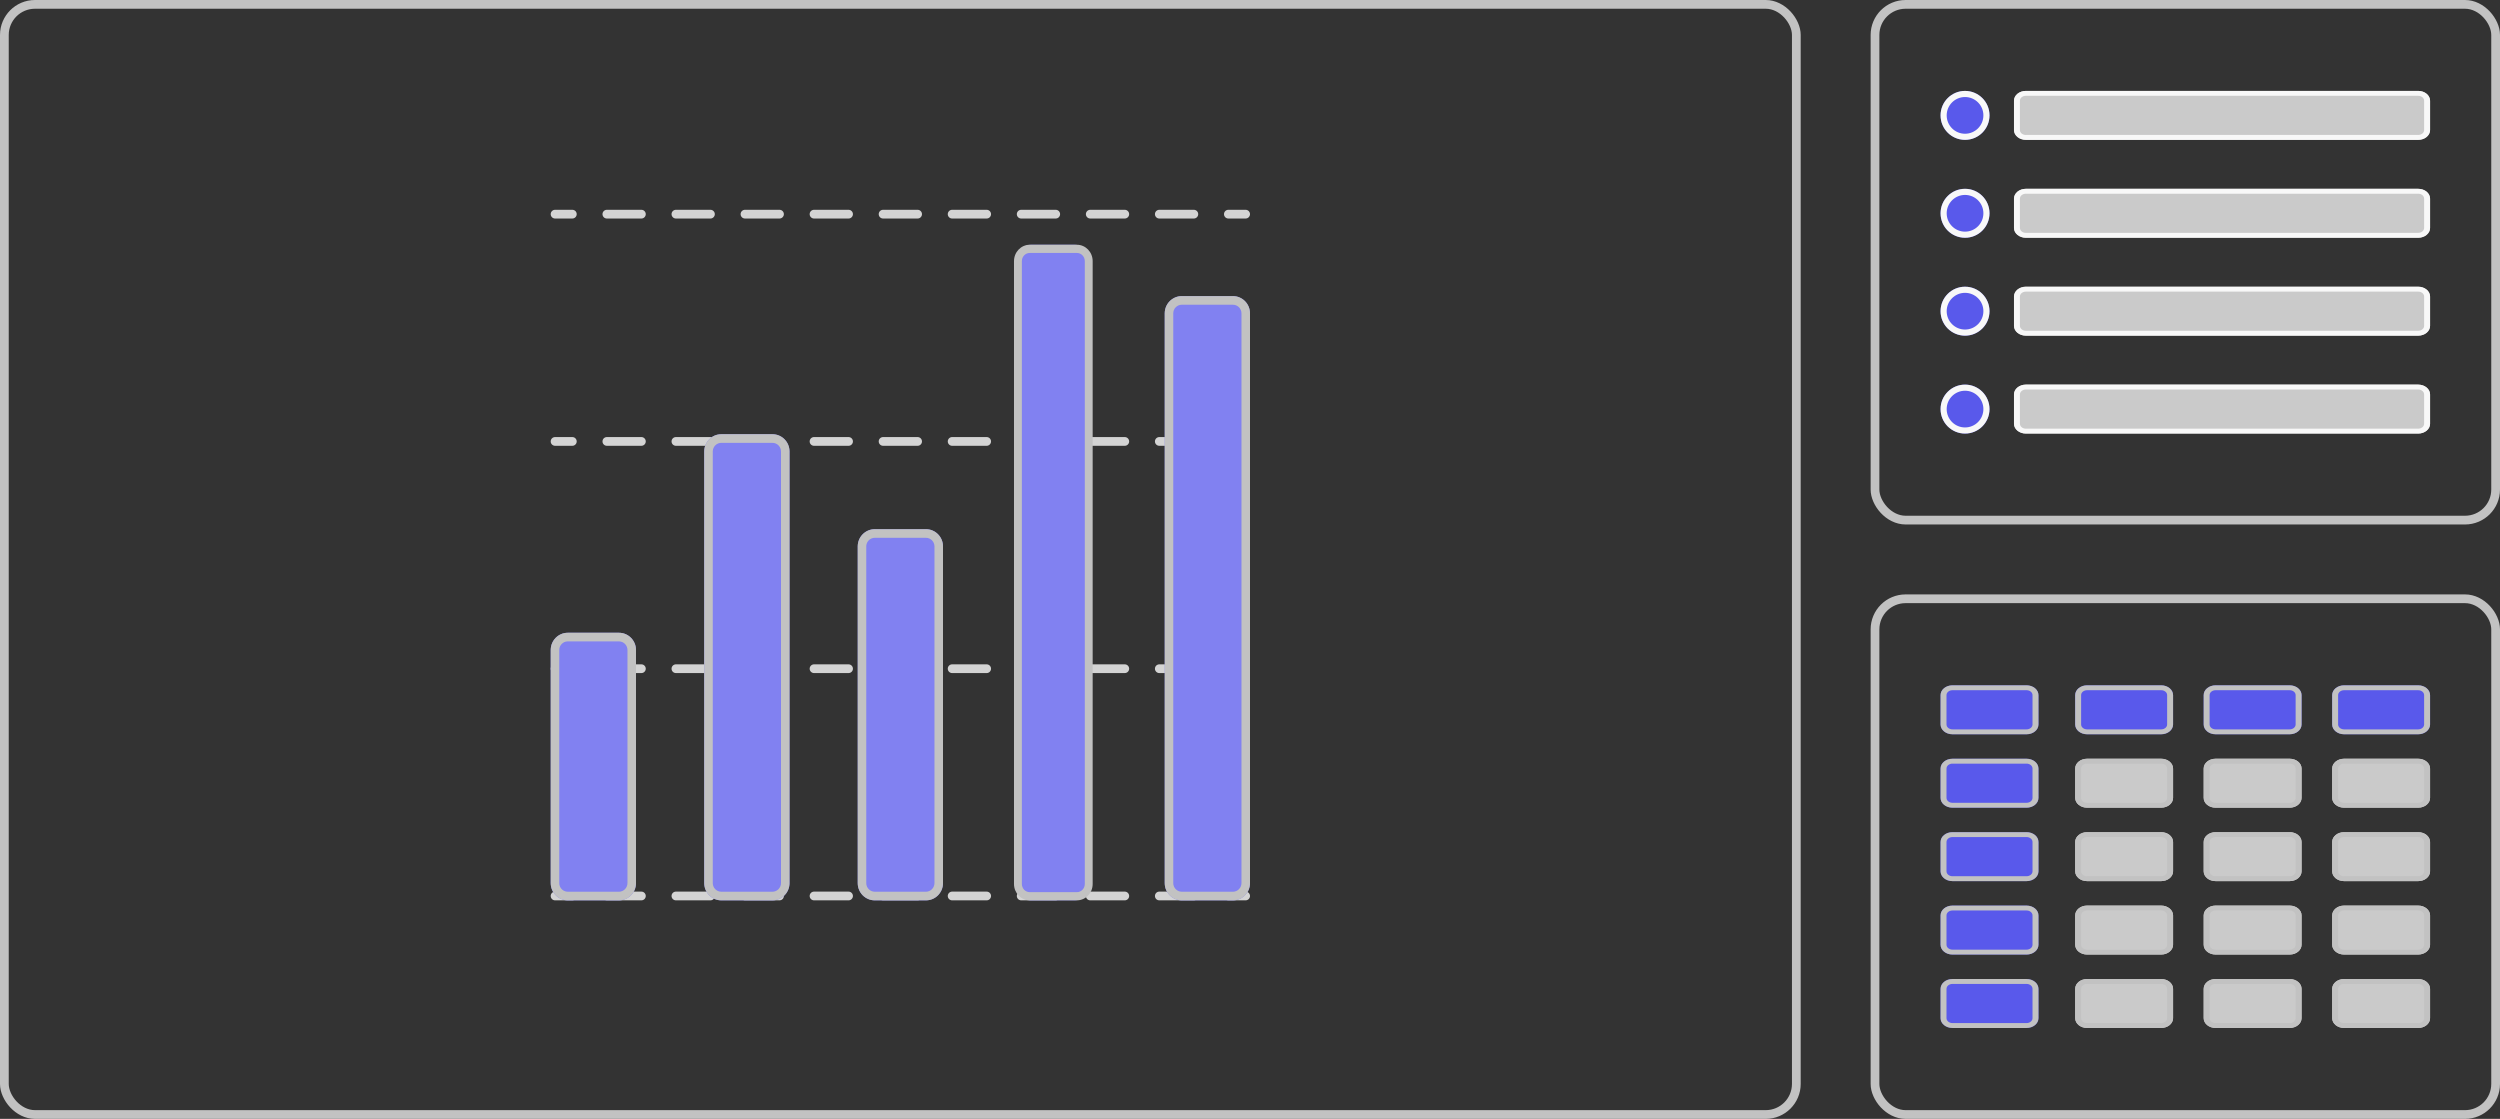 <svg width="286" height="128" viewBox="0 0 286 128" fill="none" xmlns="http://www.w3.org/2000/svg">
<rect x="0" y="0" width="286" height="128" fill="#333333" stroke="none"/>
<g clip-path="url(#clip0_4956_86898)">
<rect x="0.5" y="0.5" width="205" height="127" rx="3.5" stroke="#C2C2C2"/>
<path fill-rule="evenodd" clip-rule="evenodd" d="M63 24.5C63 24.224 63.224 24 63.5 24H65.475C65.751 24 65.975 24.224 65.975 24.5C65.975 24.776 65.751 25 65.475 25H63.5C63.224 25 63 24.776 63 24.5ZM68.925 24.5C68.925 24.224 69.149 24 69.425 24H73.375C73.651 24 73.875 24.224 73.875 24.5C73.875 24.776 73.651 25 73.375 25H69.425C69.149 25 68.925 24.776 68.925 24.5ZM76.825 24.5C76.825 24.224 77.049 24 77.325 24H81.275C81.551 24 81.775 24.224 81.775 24.5C81.775 24.776 81.551 25 81.275 25H77.325C77.049 25 76.825 24.776 76.825 24.5ZM84.725 24.5C84.725 24.224 84.949 24 85.225 24H89.175C89.451 24 89.675 24.224 89.675 24.5C89.675 24.776 89.451 25 89.175 25H85.225C84.949 25 84.725 24.776 84.725 24.5ZM92.625 24.5C92.625 24.224 92.849 24 93.125 24H97.075C97.351 24 97.575 24.224 97.575 24.5C97.575 24.776 97.351 25 97.075 25H93.125C92.849 25 92.625 24.776 92.625 24.5ZM100.525 24.5C100.525 24.224 100.749 24 101.025 24H104.975C105.251 24 105.475 24.224 105.475 24.5C105.475 24.776 105.251 25 104.975 25H101.025C100.749 25 100.525 24.776 100.525 24.5ZM108.425 24.5C108.425 24.224 108.649 24 108.925 24H112.875C113.151 24 113.375 24.224 113.375 24.5C113.375 24.776 113.151 25 112.875 25H108.925C108.649 25 108.425 24.776 108.425 24.5ZM116.325 24.5C116.325 24.224 116.549 24 116.825 24H120.775C121.051 24 121.275 24.224 121.275 24.5C121.275 24.776 121.051 25 120.775 25H116.825C116.549 25 116.325 24.776 116.325 24.5ZM124.225 24.5C124.225 24.224 124.449 24 124.725 24H128.675C128.951 24 129.175 24.224 129.175 24.5C129.175 24.776 128.951 25 128.675 25H124.725C124.449 25 124.225 24.776 124.225 24.5ZM132.125 24.5C132.125 24.224 132.349 24 132.625 24H136.575C136.851 24 137.075 24.224 137.075 24.5C137.075 24.776 136.851 25 136.575 25H132.625C132.349 25 132.125 24.776 132.125 24.5ZM140.025 24.5C140.025 24.224 140.249 24 140.525 24H142.5C142.776 24 143 24.224 143 24.5C143 24.776 142.776 25 142.5 25H140.525C140.249 25 140.025 24.776 140.025 24.5Z" fill="#D4D4D4"/>
<path fill-rule="evenodd" clip-rule="evenodd" d="M63 50.5C63 50.224 63.224 50 63.5 50H65.475C65.751 50 65.975 50.224 65.975 50.5C65.975 50.776 65.751 51 65.475 51H63.5C63.224 51 63 50.776 63 50.5ZM68.925 50.5C68.925 50.224 69.149 50 69.425 50H73.375C73.651 50 73.875 50.224 73.875 50.5C73.875 50.776 73.651 51 73.375 51H69.425C69.149 51 68.925 50.776 68.925 50.5ZM76.825 50.5C76.825 50.224 77.049 50 77.325 50H81.275C81.551 50 81.775 50.224 81.775 50.5C81.775 50.776 81.551 51 81.275 51H77.325C77.049 51 76.825 50.776 76.825 50.5ZM84.725 50.5C84.725 50.224 84.949 50 85.225 50H89.175C89.451 50 89.675 50.224 89.675 50.5C89.675 50.776 89.451 51 89.175 51H85.225C84.949 51 84.725 50.776 84.725 50.5ZM92.625 50.5C92.625 50.224 92.849 50 93.125 50H97.075C97.351 50 97.575 50.224 97.575 50.5C97.575 50.776 97.351 51 97.075 51H93.125C92.849 51 92.625 50.776 92.625 50.5ZM100.525 50.5C100.525 50.224 100.749 50 101.025 50H104.975C105.251 50 105.475 50.224 105.475 50.5C105.475 50.776 105.251 51 104.975 51H101.025C100.749 51 100.525 50.776 100.525 50.5ZM108.425 50.5C108.425 50.224 108.649 50 108.925 50H112.875C113.151 50 113.375 50.224 113.375 50.5C113.375 50.776 113.151 51 112.875 51H108.925C108.649 51 108.425 50.776 108.425 50.5ZM116.325 50.5C116.325 50.224 116.549 50 116.825 50H120.775C121.051 50 121.275 50.224 121.275 50.5C121.275 50.776 121.051 51 120.775 51H116.825C116.549 51 116.325 50.776 116.325 50.5ZM124.225 50.5C124.225 50.224 124.449 50 124.725 50H128.675C128.951 50 129.175 50.224 129.175 50.5C129.175 50.776 128.951 51 128.675 51H124.725C124.449 51 124.225 50.776 124.225 50.5ZM132.125 50.5C132.125 50.224 132.349 50 132.625 50H136.575C136.851 50 137.075 50.224 137.075 50.5C137.075 50.776 136.851 51 136.575 51H132.625C132.349 51 132.125 50.776 132.125 50.5ZM140.025 50.5C140.025 50.224 140.249 50 140.525 50H142.5C142.776 50 143 50.224 143 50.5C143 50.776 142.776 51 142.5 51H140.525C140.249 51 140.025 50.776 140.025 50.5Z" fill="#D4D4D4"/>
<path fill-rule="evenodd" clip-rule="evenodd" d="M63 76.5C63 76.224 63.224 76 63.5 76H65.475C65.751 76 65.975 76.224 65.975 76.5C65.975 76.776 65.751 77 65.475 77H63.5C63.224 77 63 76.776 63 76.5ZM68.925 76.5C68.925 76.224 69.149 76 69.425 76H73.375C73.651 76 73.875 76.224 73.875 76.5C73.875 76.776 73.651 77 73.375 77H69.425C69.149 77 68.925 76.776 68.925 76.5ZM76.825 76.5C76.825 76.224 77.049 76 77.325 76H81.275C81.551 76 81.775 76.224 81.775 76.5C81.775 76.776 81.551 77 81.275 77H77.325C77.049 77 76.825 76.776 76.825 76.5ZM84.725 76.5C84.725 76.224 84.949 76 85.225 76H89.175C89.451 76 89.675 76.224 89.675 76.5C89.675 76.776 89.451 77 89.175 77H85.225C84.949 77 84.725 76.776 84.725 76.5ZM92.625 76.5C92.625 76.224 92.849 76 93.125 76H97.075C97.351 76 97.575 76.224 97.575 76.5C97.575 76.776 97.351 77 97.075 77H93.125C92.849 77 92.625 76.776 92.625 76.5ZM100.525 76.5C100.525 76.224 100.749 76 101.025 76H104.975C105.251 76 105.475 76.224 105.475 76.5C105.475 76.776 105.251 77 104.975 77H101.025C100.749 77 100.525 76.776 100.525 76.5ZM108.425 76.5C108.425 76.224 108.649 76 108.925 76H112.875C113.151 76 113.375 76.224 113.375 76.5C113.375 76.776 113.151 77 112.875 77H108.925C108.649 77 108.425 76.776 108.425 76.5ZM116.325 76.5C116.325 76.224 116.549 76 116.825 76H120.775C121.051 76 121.275 76.224 121.275 76.5C121.275 76.776 121.051 77 120.775 77H116.825C116.549 77 116.325 76.776 116.325 76.5ZM124.225 76.5C124.225 76.224 124.449 76 124.725 76H128.675C128.951 76 129.175 76.224 129.175 76.5C129.175 76.776 128.951 77 128.675 77H124.725C124.449 77 124.225 76.776 124.225 76.5ZM132.125 76.5C132.125 76.224 132.349 76 132.625 76H136.575C136.851 76 137.075 76.224 137.075 76.5C137.075 76.776 136.851 77 136.575 77H132.625C132.349 77 132.125 76.776 132.125 76.5ZM140.025 76.5C140.025 76.224 140.249 76 140.525 76H142.5C142.776 76 143 76.224 143 76.5C143 76.776 142.776 77 142.5 77H140.525C140.249 77 140.025 76.776 140.025 76.5Z" fill="#D4D4D4"/>
<path fill-rule="evenodd" clip-rule="evenodd" d="M63 102.5C63 102.224 63.224 102 63.5 102H65.475C65.751 102 65.975 102.224 65.975 102.5C65.975 102.776 65.751 103 65.475 103H63.5C63.224 103 63 102.776 63 102.5ZM68.925 102.5C68.925 102.224 69.149 102 69.425 102H73.375C73.651 102 73.875 102.224 73.875 102.5C73.875 102.776 73.651 103 73.375 103H69.425C69.149 103 68.925 102.776 68.925 102.5ZM76.825 102.5C76.825 102.224 77.049 102 77.325 102H81.275C81.551 102 81.775 102.224 81.775 102.5C81.775 102.776 81.551 103 81.275 103H77.325C77.049 103 76.825 102.776 76.825 102.5ZM84.725 102.5C84.725 102.224 84.949 102 85.225 102H89.175C89.451 102 89.675 102.224 89.675 102.5C89.675 102.776 89.451 103 89.175 103H85.225C84.949 103 84.725 102.776 84.725 102.5ZM92.625 102.5C92.625 102.224 92.849 102 93.125 102H97.075C97.351 102 97.575 102.224 97.575 102.5C97.575 102.776 97.351 103 97.075 103H93.125C92.849 103 92.625 102.776 92.625 102.5ZM100.525 102.5C100.525 102.224 100.749 102 101.025 102H104.975C105.251 102 105.475 102.224 105.475 102.5C105.475 102.776 105.251 103 104.975 103H101.025C100.749 103 100.525 102.776 100.525 102.5ZM108.425 102.5C108.425 102.224 108.649 102 108.925 102H112.875C113.151 102 113.375 102.224 113.375 102.5C113.375 102.776 113.151 103 112.875 103H108.925C108.649 103 108.425 102.776 108.425 102.5ZM116.325 102.5C116.325 102.224 116.549 102 116.825 102H120.775C121.051 102 121.275 102.224 121.275 102.5C121.275 102.776 121.051 103 120.775 103H116.825C116.549 103 116.325 102.776 116.325 102.5ZM124.225 102.5C124.225 102.224 124.449 102 124.725 102H128.675C128.951 102 129.175 102.224 129.175 102.5C129.175 102.776 128.951 103 128.675 103H124.725C124.449 103 124.225 102.776 124.225 102.5ZM132.125 102.5C132.125 102.224 132.349 102 132.625 102H136.575C136.851 102 137.075 102.224 137.075 102.5C137.075 102.776 136.851 103 136.575 103H132.625C132.349 103 132.125 102.776 132.125 102.5ZM140.025 102.5C140.025 102.224 140.249 102 140.525 102H142.5C142.776 102 143 102.224 143 102.5C143 102.776 142.776 103 142.5 103H140.525C140.249 103 140.025 102.776 140.025 102.5Z" fill="#D4D4D4"/>
<path d="M63.002 74.363C63.002 73.272 63.876 72.388 64.953 72.388H70.807C71.885 72.388 72.758 73.272 72.758 74.363V101.025C72.758 102.116 71.885 103 70.807 103H64.953C63.876 103 63.002 102.116 63.002 101.025V74.363Z" fill="#8181F1"/>
<path fill-rule="evenodd" clip-rule="evenodd" d="M70.807 73.375H64.953C64.414 73.375 63.978 73.817 63.978 74.363V101.025C63.978 101.571 64.414 102.013 64.953 102.013H70.807C71.346 102.013 71.782 101.571 71.782 101.025V74.363C71.782 73.817 71.346 73.375 70.807 73.375ZM64.953 72.388C63.876 72.388 63.002 73.272 63.002 74.363V101.025C63.002 102.116 63.876 103 64.953 103H70.807C71.885 103 72.758 102.116 72.758 101.025V74.363C72.758 73.272 71.885 72.388 70.807 72.388H64.953Z" fill="#C2C2C2"/>
<path d="M80.564 51.65C80.564 50.559 81.438 49.675 82.516 49.675H88.369C89.447 49.675 90.321 50.559 90.321 51.65V101.025C90.321 102.116 89.447 103 88.369 103H82.516C81.438 103 80.564 102.116 80.564 101.025V51.65Z" fill="#8181F1"/>
<path fill-rule="evenodd" clip-rule="evenodd" d="M88.369 50.662H82.516C81.977 50.662 81.54 51.104 81.54 51.65V101.025C81.54 101.57 81.977 102.012 82.516 102.012H88.369C88.908 102.012 89.345 101.57 89.345 101.025V51.65C89.345 51.104 88.908 50.662 88.369 50.662ZM82.516 49.675C81.438 49.675 80.564 50.559 80.564 51.65V101.025C80.564 102.116 81.438 103 82.516 103H88.369C89.447 103 90.321 102.116 90.321 101.025V51.65C90.321 50.559 89.447 49.675 88.369 49.675H82.516Z" fill="#C2C2C2"/>
<path d="M98.123 62.513C98.123 61.422 98.997 60.538 100.074 60.538H105.928C107.006 60.538 107.879 61.422 107.879 62.513V101.025C107.879 102.116 107.006 103 105.928 103H100.074C98.997 103 98.123 102.116 98.123 101.025V62.513Z" fill="#8181F1"/>
<path fill-rule="evenodd" clip-rule="evenodd" d="M105.928 61.525H100.074C99.535 61.525 99.099 61.967 99.099 62.513V101.025C99.099 101.57 99.535 102.013 100.074 102.013H105.928C106.467 102.013 106.904 101.57 106.904 101.025V62.513C106.904 61.967 106.467 61.525 105.928 61.525ZM100.074 60.538C98.997 60.538 98.123 61.422 98.123 62.513V101.025C98.123 102.116 98.997 103 100.074 103H105.928C107.006 103 107.879 102.116 107.879 101.025V62.513C107.879 61.422 107.006 60.538 105.928 60.538H100.074Z" fill="#C2C2C2"/>
<path d="M116.293 29.875C116.293 28.84 117.036 28 117.953 28H122.935C123.852 28 124.595 28.84 124.595 29.875V101.125C124.595 102.161 123.852 103 122.935 103H117.953C117.036 103 116.293 102.161 116.293 101.125V29.875Z" fill="#8181F1"/>
<path fill-rule="evenodd" clip-rule="evenodd" d="M123.201 28.938H117.801C117.304 28.938 116.901 29.357 116.901 29.875V101.125C116.901 101.643 117.304 102.063 117.801 102.063H123.201C123.698 102.063 124.101 101.643 124.101 101.125V29.875C124.101 29.357 123.698 28.938 123.201 28.938ZM117.801 28C116.807 28 116.001 28.84 116.001 29.875V101.125C116.001 102.161 116.807 103 117.801 103H123.201C124.195 103 125.001 102.161 125.001 101.125V29.875C125.001 28.84 124.195 28 123.201 28H117.801Z" fill="#C2C2C2"/>
<path d="M133.244 35.85C133.244 34.759 134.118 33.875 135.195 33.875H141.049C142.127 33.875 143 34.759 143 35.85V101.025C143 102.116 142.127 103 141.049 103H135.195C134.118 103 133.244 102.116 133.244 101.025V35.85Z" fill="#8181F1"/>
<path fill-rule="evenodd" clip-rule="evenodd" d="M141.049 34.862H135.195C134.657 34.862 134.22 35.305 134.22 35.85V101.025C134.22 101.57 134.657 102.013 135.195 102.013H141.049C141.588 102.013 142.025 101.57 142.025 101.025V35.85C142.025 35.305 141.588 34.862 141.049 34.862ZM135.195 33.875C134.118 33.875 133.244 34.759 133.244 35.85V101.025C133.244 102.116 134.118 103 135.195 103H141.049C142.127 103 143 102.116 143 101.025V35.85C143 34.759 142.127 33.875 141.049 33.875H135.195Z" fill="#C2C2C2"/>
<rect x="214.5" y="0.5" width="71" height="59" rx="3.5" stroke="#C2C2C2"/>
<path d="M231.76 16C231.009 16 230.4 15.499 230.4 14.88L230.4 11.52C230.4 10.901 231.009 10.4 231.76 10.4L276.64 10.4C277.391 10.4 278 10.901 278 11.52L278 14.88C278 15.499 277.391 16 276.64 16L231.76 16Z" fill="#CACACA"/>
<path fill-rule="evenodd" clip-rule="evenodd" d="M231.08 11.52L231.08 14.88C231.08 15.189 231.385 15.44 231.76 15.44L276.64 15.44C277.016 15.44 277.32 15.189 277.32 14.88L277.32 11.52C277.32 11.211 277.016 10.96 276.64 10.96L231.76 10.96C231.385 10.96 231.08 11.211 231.08 11.52ZM230.4 14.88C230.4 15.499 231.009 16 231.76 16L276.64 16C277.391 16 278 15.499 278 14.88L278 11.52C278 10.901 277.391 10.4 276.64 10.4L231.76 10.4C231.009 10.4 230.4 10.901 230.4 11.52L230.4 14.88Z" fill="#F8F8F8"/>
<path d="M227.6 13.2C227.6 14.746 226.346 16 224.8 16C223.254 16 222 14.746 222 13.2C222 11.653 223.254 10.4 224.8 10.4C226.346 10.4 227.6 11.653 227.6 13.2Z" fill="#5959EB"/>
<path fill-rule="evenodd" clip-rule="evenodd" d="M224.8 15.3C225.96 15.3 226.9 14.36 226.9 13.2C226.9 12.04 225.96 11.1 224.8 11.1C223.64 11.1 222.7 12.04 222.7 13.2C222.7 14.36 223.64 15.3 224.8 15.3ZM224.8 16C226.346 16 227.6 14.746 227.6 13.2C227.6 11.653 226.346 10.4 224.8 10.4C223.254 10.4 222 11.653 222 13.2C222 14.746 223.254 16 224.8 16Z" fill="#F8F8F8"/>
<path d="M231.76 27.2C231.009 27.2 230.4 26.699 230.4 26.08L230.4 22.72C230.4 22.102 231.009 21.6 231.76 21.6L276.64 21.6C277.391 21.6 278 22.102 278 22.72L278 26.08C278 26.699 277.391 27.2 276.64 27.2L231.76 27.2Z" fill="#CACACA"/>
<path fill-rule="evenodd" clip-rule="evenodd" d="M231.08 22.72L231.08 26.08C231.08 26.39 231.385 26.64 231.76 26.64L276.64 26.64C277.016 26.64 277.32 26.39 277.32 26.08L277.32 22.72C277.32 22.411 277.016 22.16 276.64 22.16L231.76 22.16C231.385 22.16 231.08 22.411 231.08 22.72ZM230.4 26.08C230.4 26.699 231.009 27.2 231.76 27.2L276.64 27.2C277.391 27.2 278 26.699 278 26.08L278 22.72C278 22.102 277.391 21.6 276.64 21.6L231.76 21.6C231.009 21.6 230.4 22.102 230.4 22.72L230.4 26.08Z" fill="#F8F8F8"/>
<path d="M227.6 24.4C227.6 25.947 226.346 27.2 224.8 27.2C223.254 27.2 222 25.947 222 24.4C222 22.854 223.254 21.6 224.8 21.6C226.346 21.6 227.6 22.854 227.6 24.4Z" fill="#5959EB"/>
<path fill-rule="evenodd" clip-rule="evenodd" d="M224.8 26.5C225.96 26.5 226.9 25.56 226.9 24.4C226.9 23.24 225.96 22.3 224.8 22.3C223.64 22.3 222.7 23.24 222.7 24.4C222.7 25.56 223.64 26.5 224.8 26.5ZM224.8 27.2C226.346 27.2 227.6 25.947 227.6 24.4C227.6 22.854 226.346 21.6 224.8 21.6C223.254 21.6 222 22.854 222 24.4C222 25.947 223.254 27.2 224.8 27.2Z" fill="#F8F8F8"/>
<path d="M231.76 38.4C231.009 38.4 230.4 37.898 230.4 37.28L230.4 33.92C230.4 33.301 231.009 32.8 231.76 32.8L276.64 32.8C277.391 32.8 278 33.301 278 33.92L278 37.28C278 37.898 277.391 38.4 276.64 38.4L231.76 38.4Z" fill="#CACACA"/>
<path fill-rule="evenodd" clip-rule="evenodd" d="M231.08 33.92L231.08 37.28C231.08 37.589 231.385 37.84 231.76 37.84L276.64 37.84C277.016 37.84 277.32 37.589 277.32 37.28L277.32 33.92C277.32 33.611 277.016 33.36 276.64 33.36L231.76 33.36C231.385 33.36 231.08 33.611 231.08 33.92ZM230.4 37.28C230.4 37.898 231.009 38.4 231.76 38.4L276.64 38.4C277.391 38.4 278 37.898 278 37.28L278 33.92C278 33.301 277.391 32.8 276.64 32.8L231.76 32.8C231.009 32.8 230.4 33.301 230.4 33.92L230.4 37.28Z" fill="#F8F8F8"/>
<path d="M227.6 35.6C227.6 37.146 226.346 38.4 224.8 38.4C223.254 38.4 222 37.146 222 35.6C222 34.053 223.254 32.8 224.8 32.8C226.346 32.8 227.6 34.053 227.6 35.6Z" fill="#5959EB"/>
<path fill-rule="evenodd" clip-rule="evenodd" d="M224.8 37.7C225.96 37.7 226.9 36.76 226.9 35.6C226.9 34.44 225.96 33.5 224.8 33.5C223.64 33.5 222.7 34.44 222.7 35.6C222.7 36.76 223.64 37.7 224.8 37.7ZM224.8 38.4C226.346 38.4 227.6 37.146 227.6 35.6C227.6 34.053 226.346 32.8 224.8 32.8C223.254 32.8 222 34.053 222 35.6C222 37.146 223.254 38.4 224.8 38.4Z" fill="#F8F8F8"/>
<path d="M231.76 49.6C231.009 49.6 230.4 49.099 230.4 48.48L230.4 45.12C230.4 44.502 231.009 44 231.76 44L276.64 44C277.391 44 278 44.502 278 45.12L278 48.48C278 49.099 277.391 49.6 276.64 49.6L231.76 49.6Z" fill="#CACACA"/>
<path fill-rule="evenodd" clip-rule="evenodd" d="M231.08 45.12L231.08 48.48C231.08 48.789 231.385 49.04 231.76 49.04L276.64 49.04C277.016 49.04 277.32 48.789 277.32 48.48L277.32 45.12C277.32 44.811 277.016 44.56 276.64 44.56L231.76 44.56C231.385 44.56 231.08 44.811 231.08 45.12ZM230.4 48.48C230.4 49.099 231.009 49.6 231.76 49.6L276.64 49.6C277.391 49.6 278 49.099 278 48.48L278 45.12C278 44.502 277.391 44 276.64 44L231.76 44C231.009 44 230.4 44.502 230.4 45.12L230.4 48.48Z" fill="#F8F8F8"/>
<path d="M227.6 46.8C227.6 48.346 226.346 49.6 224.8 49.6C223.254 49.6 222 48.346 222 46.8C222 45.254 223.254 44 224.8 44C226.346 44 227.6 45.254 227.6 46.8Z" fill="#5959EB"/>
<path fill-rule="evenodd" clip-rule="evenodd" d="M224.8 48.9C225.96 48.9 226.9 47.96 226.9 46.8C226.9 45.64 225.96 44.7 224.8 44.7C223.64 44.7 222.7 45.64 222.7 46.8C222.7 47.96 223.64 48.9 224.8 48.9ZM224.8 49.6C226.346 49.6 227.6 48.346 227.6 46.8C227.6 45.254 226.346 44 224.8 44C223.254 44 222 45.254 222 46.8C222 48.346 223.254 49.6 224.8 49.6Z" fill="#F8F8F8"/>
<rect x="214.5" y="68.5" width="71" height="59" rx="3.5" stroke="#C2C2C2"/>
<path d="M253.46 84C252.709 84 252.1 83.499 252.1 82.88L252.1 79.52C252.1 78.901 252.709 78.4 253.46 78.4L261.94 78.4C262.691 78.4 263.3 78.901 263.3 79.52L263.3 82.88C263.3 83.499 262.691 84 261.94 84L253.46 84Z" fill="#5959EB"/>
<path fill-rule="evenodd" clip-rule="evenodd" d="M252.78 79.52L252.78 82.88C252.78 83.189 253.084 83.44 253.46 83.44L261.94 83.44C262.315 83.44 262.62 83.189 262.62 82.88L262.62 79.52C262.62 79.211 262.315 78.96 261.94 78.96L253.46 78.96C253.084 78.96 252.78 79.211 252.78 79.52ZM252.1 82.88C252.1 83.499 252.709 84 253.46 84L261.94 84C262.691 84 263.3 83.499 263.3 82.88L263.3 79.52C263.3 78.901 262.691 78.4 261.94 78.4L253.46 78.4C252.709 78.4 252.1 78.901 252.1 79.52L252.1 82.88Z" fill="#C2C2C2"/>
<path d="M268.16 84C267.409 84 266.8 83.499 266.8 82.88L266.8 79.52C266.8 78.901 267.409 78.4 268.16 78.4L276.64 78.4C277.391 78.4 278 78.901 278 79.52L278 82.88C278 83.499 277.391 84 276.64 84L268.16 84Z" fill="#5959EB"/>
<path fill-rule="evenodd" clip-rule="evenodd" d="M267.48 79.52L267.48 82.88C267.48 83.189 267.784 83.44 268.16 83.44L276.64 83.44C277.015 83.44 277.32 83.189 277.32 82.88L277.32 79.52C277.32 79.211 277.015 78.96 276.64 78.96L268.16 78.96C267.784 78.96 267.48 79.211 267.48 79.52ZM266.8 82.88C266.8 83.499 267.409 84 268.16 84L276.64 84C277.391 84 278 83.499 278 82.88L278 79.52C278 78.901 277.391 78.4 276.64 78.4L268.16 78.4C267.409 78.4 266.8 78.901 266.8 79.52L266.8 82.88Z" fill="#C2C2C2"/>
<path d="M238.76 84C238.009 84 237.4 83.499 237.4 82.88L237.4 79.52C237.4 78.901 238.009 78.4 238.76 78.4L247.24 78.4C247.991 78.4 248.6 78.901 248.6 79.52L248.6 82.88C248.6 83.499 247.991 84 247.24 84L238.76 84Z" fill="#5959EB"/>
<path fill-rule="evenodd" clip-rule="evenodd" d="M238.08 79.52L238.08 82.88C238.08 83.189 238.385 83.44 238.76 83.44L247.24 83.44C247.616 83.44 247.92 83.189 247.92 82.88L247.92 79.52C247.92 79.211 247.616 78.96 247.24 78.96L238.76 78.96C238.385 78.96 238.08 79.211 238.08 79.52ZM237.4 82.88C237.4 83.499 238.009 84 238.76 84L247.24 84C247.991 84 248.6 83.499 248.6 82.88L248.6 79.52C248.6 78.901 247.991 78.4 247.24 78.4L238.76 78.4C238.009 78.4 237.4 78.901 237.4 79.52L237.4 82.88Z" fill="#C2C2C2"/>
<path d="M223.36 84C222.609 84 222 83.499 222 82.88L222 79.52C222 78.901 222.609 78.4 223.36 78.4L231.84 78.4C232.591 78.4 233.2 78.901 233.2 79.52L233.2 82.88C233.2 83.499 232.591 84 231.84 84L223.36 84Z" fill="#5959EB"/>
<path fill-rule="evenodd" clip-rule="evenodd" d="M222.68 79.52L222.68 82.88C222.68 83.189 222.984 83.44 223.36 83.44L231.84 83.44C232.216 83.44 232.52 83.189 232.52 82.88L232.52 79.52C232.52 79.211 232.216 78.96 231.84 78.96L223.36 78.96C222.984 78.96 222.68 79.211 222.68 79.52ZM222 82.88C222 83.499 222.609 84 223.36 84L231.84 84C232.591 84 233.2 83.499 233.2 82.88L233.2 79.52C233.2 78.901 232.591 78.4 231.84 78.4L223.36 78.4C222.609 78.4 222 78.901 222 79.52L222 82.88Z" fill="#C2C2C2"/>
<path d="M253.46 92.4C252.709 92.4 252.1 91.898 252.1 91.28L252.1 87.92C252.1 87.301 252.709 86.8 253.46 86.8L261.94 86.8C262.691 86.8 263.3 87.301 263.3 87.92L263.3 91.28C263.3 91.898 262.691 92.4 261.94 92.4L253.46 92.4Z" fill="#CACACA"/>
<path fill-rule="evenodd" clip-rule="evenodd" d="M252.78 87.92L252.78 91.28C252.78 91.589 253.084 91.84 253.46 91.84L261.94 91.84C262.315 91.84 262.62 91.589 262.62 91.28L262.62 87.92C262.62 87.611 262.315 87.36 261.94 87.36L253.46 87.36C253.084 87.36 252.78 87.611 252.78 87.92ZM252.1 91.28C252.1 91.898 252.709 92.4 253.46 92.4L261.94 92.4C262.691 92.4 263.3 91.898 263.3 91.28L263.3 87.92C263.3 87.301 262.691 86.8 261.94 86.8L253.46 86.8C252.709 86.8 252.1 87.301 252.1 87.92L252.1 91.28Z" fill="#C2C2C2"/>
<path d="M268.16 92.4C267.409 92.4 266.8 91.898 266.8 91.28L266.8 87.92C266.8 87.301 267.409 86.8 268.16 86.8L276.64 86.8C277.391 86.8 278 87.301 278 87.92L278 91.28C278 91.898 277.391 92.4 276.64 92.4L268.16 92.4Z" fill="#CACACA"/>
<path fill-rule="evenodd" clip-rule="evenodd" d="M267.48 87.92L267.48 91.28C267.48 91.589 267.784 91.84 268.16 91.84L276.64 91.84C277.015 91.84 277.32 91.589 277.32 91.28L277.32 87.92C277.32 87.611 277.015 87.36 276.64 87.36L268.16 87.36C267.784 87.36 267.48 87.611 267.48 87.92ZM266.8 91.28C266.8 91.898 267.409 92.4 268.16 92.4L276.64 92.4C277.391 92.4 278 91.898 278 91.28L278 87.92C278 87.301 277.391 86.8 276.64 86.8L268.16 86.8C267.409 86.8 266.8 87.301 266.8 87.92L266.8 91.28Z" fill="#C2C2C2"/>
<path d="M238.76 92.4C238.009 92.4 237.4 91.898 237.4 91.28L237.4 87.92C237.4 87.301 238.009 86.8 238.76 86.8L247.24 86.8C247.991 86.8 248.6 87.301 248.6 87.92L248.6 91.28C248.6 91.898 247.991 92.4 247.24 92.4L238.76 92.4Z" fill="#CACACA"/>
<path fill-rule="evenodd" clip-rule="evenodd" d="M238.08 87.92L238.08 91.28C238.08 91.589 238.385 91.84 238.76 91.84L247.24 91.84C247.616 91.84 247.92 91.589 247.92 91.28L247.92 87.92C247.92 87.611 247.616 87.36 247.24 87.36L238.76 87.36C238.385 87.36 238.08 87.611 238.08 87.92ZM237.4 91.28C237.4 91.898 238.009 92.4 238.76 92.4L247.24 92.4C247.991 92.4 248.6 91.898 248.6 91.28L248.6 87.92C248.6 87.301 247.991 86.8 247.24 86.8L238.76 86.8C238.009 86.8 237.4 87.301 237.4 87.92L237.4 91.28Z" fill="#C2C2C2"/>
<path d="M223.36 92.4C222.609 92.4 222 91.898 222 91.28L222 87.92C222 87.301 222.609 86.8 223.36 86.8L231.84 86.8C232.591 86.8 233.2 87.301 233.2 87.92L233.2 91.28C233.2 91.898 232.591 92.4 231.84 92.4L223.36 92.4Z" fill="#5959EB"/>
<path fill-rule="evenodd" clip-rule="evenodd" d="M222.68 87.92L222.68 91.28C222.68 91.589 222.984 91.84 223.36 91.84L231.84 91.84C232.216 91.84 232.52 91.589 232.52 91.28L232.52 87.92C232.52 87.611 232.216 87.36 231.84 87.36L223.36 87.36C222.984 87.36 222.68 87.611 222.68 87.92ZM222 91.28C222 91.898 222.609 92.4 223.36 92.4L231.84 92.4C232.591 92.4 233.2 91.898 233.2 91.28L233.2 87.92C233.2 87.301 232.591 86.8 231.84 86.8L223.36 86.8C222.609 86.8 222 87.301 222 87.92L222 91.28Z" fill="#C2C2C2"/>
<path d="M253.46 100.8C252.709 100.8 252.1 100.298 252.1 99.68L252.1 96.32C252.1 95.701 252.709 95.2 253.46 95.2L261.94 95.2C262.691 95.2 263.3 95.701 263.3 96.32L263.3 99.68C263.3 100.298 262.691 100.8 261.94 100.8L253.46 100.8Z" fill="#CACACA"/>
<path fill-rule="evenodd" clip-rule="evenodd" d="M252.78 96.32L252.78 99.68C252.78 99.989 253.084 100.24 253.46 100.24L261.94 100.24C262.315 100.24 262.62 99.989 262.62 99.68L262.62 96.32C262.62 96.01 262.315 95.76 261.94 95.76L253.46 95.76C253.084 95.76 252.78 96.01 252.78 96.32ZM252.1 99.68C252.1 100.298 252.709 100.8 253.46 100.8L261.94 100.8C262.691 100.8 263.3 100.298 263.3 99.68L263.3 96.32C263.3 95.701 262.691 95.2 261.94 95.2L253.46 95.2C252.709 95.2 252.1 95.701 252.1 96.32L252.1 99.68Z" fill="#C2C2C2"/>
<path d="M268.16 100.8C267.409 100.8 266.8 100.298 266.8 99.68L266.8 96.32C266.8 95.701 267.409 95.2 268.16 95.2L276.64 95.2C277.391 95.2 278 95.701 278 96.32L278 99.68C278 100.298 277.391 100.8 276.64 100.8L268.16 100.8Z" fill="#CACACA"/>
<path fill-rule="evenodd" clip-rule="evenodd" d="M267.48 96.32L267.48 99.68C267.48 99.989 267.784 100.24 268.16 100.24L276.64 100.24C277.015 100.24 277.32 99.989 277.32 99.68L277.32 96.32C277.32 96.01 277.015 95.76 276.64 95.76L268.16 95.76C267.784 95.76 267.48 96.01 267.48 96.32ZM266.8 99.68C266.8 100.298 267.409 100.8 268.16 100.8L276.64 100.8C277.391 100.8 278 100.298 278 99.68L278 96.32C278 95.701 277.391 95.2 276.64 95.2L268.16 95.2C267.409 95.2 266.8 95.701 266.8 96.32L266.8 99.68Z" fill="#C2C2C2"/>
<path d="M238.76 100.8C238.009 100.8 237.4 100.298 237.4 99.68L237.4 96.32C237.4 95.701 238.009 95.2 238.76 95.2L247.24 95.2C247.991 95.2 248.6 95.701 248.6 96.32L248.6 99.68C248.6 100.298 247.991 100.8 247.24 100.8L238.76 100.8Z" fill="#CACACA"/>
<path fill-rule="evenodd" clip-rule="evenodd" d="M238.08 96.32L238.08 99.68C238.08 99.989 238.385 100.24 238.76 100.24L247.24 100.24C247.616 100.24 247.92 99.989 247.92 99.68L247.92 96.32C247.92 96.01 247.616 95.76 247.24 95.76L238.76 95.76C238.385 95.76 238.08 96.01 238.08 96.32ZM237.4 99.68C237.4 100.298 238.009 100.8 238.76 100.8L247.24 100.8C247.991 100.8 248.6 100.298 248.6 99.68L248.6 96.32C248.6 95.701 247.991 95.2 247.24 95.2L238.76 95.2C238.009 95.2 237.4 95.701 237.4 96.32L237.4 99.68Z" fill="#C2C2C2"/>
<path d="M223.36 100.8C222.609 100.8 222 100.298 222 99.68L222 96.32C222 95.701 222.609 95.2 223.36 95.2L231.84 95.2C232.591 95.2 233.2 95.701 233.2 96.32L233.2 99.68C233.2 100.298 232.591 100.8 231.84 100.8L223.36 100.8Z" fill="#5959EB"/>
<path fill-rule="evenodd" clip-rule="evenodd" d="M222.68 96.32L222.68 99.68C222.68 99.989 222.984 100.24 223.36 100.24L231.84 100.24C232.216 100.24 232.52 99.989 232.52 99.68L232.52 96.32C232.52 96.01 232.216 95.76 231.84 95.76L223.36 95.76C222.984 95.76 222.68 96.01 222.68 96.32ZM222 99.68C222 100.298 222.609 100.8 223.36 100.8L231.84 100.8C232.591 100.8 233.2 100.298 233.2 99.68L233.2 96.32C233.2 95.701 232.591 95.2 231.84 95.2L223.36 95.2C222.609 95.2 222 95.701 222 96.32L222 99.68Z" fill="#C2C2C2"/>
<path d="M253.46 109.2C252.709 109.2 252.1 108.699 252.1 108.08L252.1 104.72C252.1 104.102 252.709 103.6 253.46 103.6L261.94 103.6C262.691 103.6 263.3 104.102 263.3 104.72L263.3 108.08C263.3 108.699 262.691 109.2 261.94 109.2L253.46 109.2Z" fill="#CACACA"/>
<path fill-rule="evenodd" clip-rule="evenodd" d="M252.78 104.72L252.78 108.08C252.78 108.389 253.084 108.64 253.46 108.64L261.94 108.64C262.315 108.64 262.62 108.389 262.62 108.08L262.62 104.72C262.62 104.411 262.315 104.16 261.94 104.16L253.46 104.16C253.084 104.16 252.78 104.411 252.78 104.72ZM252.1 108.08C252.1 108.699 252.709 109.2 253.46 109.2L261.94 109.2C262.691 109.2 263.3 108.699 263.3 108.08L263.3 104.72C263.3 104.102 262.691 103.6 261.94 103.6L253.46 103.6C252.709 103.6 252.1 104.102 252.1 104.72L252.1 108.08Z" fill="#C2C2C2"/>
<path d="M268.16 109.2C267.409 109.2 266.8 108.699 266.8 108.08L266.8 104.72C266.8 104.102 267.409 103.6 268.16 103.6L276.64 103.6C277.391 103.6 278 104.102 278 104.72L278 108.08C278 108.699 277.391 109.2 276.64 109.2L268.16 109.2Z" fill="#CACACA"/>
<path fill-rule="evenodd" clip-rule="evenodd" d="M267.48 104.72L267.48 108.08C267.48 108.389 267.784 108.64 268.16 108.64L276.64 108.64C277.015 108.64 277.32 108.389 277.32 108.08L277.32 104.72C277.32 104.411 277.015 104.16 276.64 104.16L268.16 104.16C267.784 104.16 267.48 104.411 267.48 104.72ZM266.8 108.08C266.8 108.699 267.409 109.2 268.16 109.2L276.64 109.2C277.391 109.2 278 108.699 278 108.08L278 104.72C278 104.102 277.391 103.6 276.64 103.6L268.16 103.6C267.409 103.6 266.8 104.102 266.8 104.72L266.8 108.08Z" fill="#C2C2C2"/>
<path d="M238.76 109.2C238.009 109.2 237.4 108.699 237.4 108.08L237.4 104.72C237.4 104.102 238.009 103.6 238.76 103.6L247.24 103.6C247.991 103.6 248.6 104.102 248.6 104.72L248.6 108.08C248.6 108.699 247.991 109.2 247.24 109.2L238.76 109.2Z" fill="#CACACA"/>
<path fill-rule="evenodd" clip-rule="evenodd" d="M238.08 104.72L238.08 108.08C238.08 108.389 238.385 108.64 238.76 108.64L247.24 108.64C247.616 108.64 247.92 108.389 247.92 108.08L247.92 104.72C247.92 104.411 247.616 104.16 247.24 104.16L238.76 104.16C238.385 104.16 238.08 104.411 238.08 104.72ZM237.4 108.08C237.4 108.699 238.009 109.2 238.76 109.2L247.24 109.2C247.991 109.2 248.6 108.699 248.6 108.08L248.6 104.72C248.6 104.102 247.991 103.6 247.24 103.6L238.76 103.6C238.009 103.6 237.4 104.102 237.4 104.72L237.4 108.08Z" fill="#C2C2C2"/>
<path d="M223.36 109.2C222.609 109.2 222 108.699 222 108.08L222 104.72C222 104.102 222.609 103.6 223.36 103.6L231.84 103.6C232.591 103.6 233.2 104.102 233.2 104.72L233.2 108.08C233.2 108.699 232.591 109.2 231.84 109.2L223.36 109.2Z" fill="#5959EB"/>
<path fill-rule="evenodd" clip-rule="evenodd" d="M222.68 104.72L222.68 108.08C222.68 108.389 222.984 108.64 223.36 108.64L231.84 108.64C232.216 108.64 232.52 108.389 232.52 108.08L232.52 104.72C232.52 104.411 232.216 104.16 231.84 104.16L223.36 104.16C222.984 104.16 222.68 104.411 222.68 104.72ZM222 108.08C222 108.699 222.609 109.2 223.36 109.2L231.84 109.2C232.591 109.2 233.2 108.699 233.2 108.08L233.2 104.72C233.2 104.102 232.591 103.6 231.84 103.6L223.36 103.6C222.609 103.6 222 104.102 222 104.72L222 108.08Z" fill="#C2C2C2"/>
<path d="M253.46 117.6C252.709 117.6 252.1 117.099 252.1 116.48L252.1 113.12C252.1 112.502 252.709 112 253.46 112L261.94 112C262.691 112 263.3 112.502 263.3 113.12L263.3 116.48C263.3 117.099 262.691 117.6 261.94 117.6L253.46 117.6Z" fill="#CACACA"/>
<path fill-rule="evenodd" clip-rule="evenodd" d="M252.78 113.12L252.78 116.48C252.78 116.789 253.084 117.04 253.46 117.04L261.94 117.04C262.315 117.04 262.62 116.789 262.62 116.48L262.62 113.12C262.62 112.811 262.315 112.56 261.94 112.56L253.46 112.56C253.084 112.56 252.78 112.811 252.78 113.12ZM252.1 116.48C252.1 117.099 252.709 117.6 253.46 117.6L261.94 117.6C262.691 117.6 263.3 117.099 263.3 116.48L263.3 113.12C263.3 112.502 262.691 112 261.94 112L253.46 112C252.709 112 252.1 112.502 252.1 113.12L252.1 116.48Z" fill="#C2C2C2"/>
<path d="M268.16 117.6C267.409 117.6 266.8 117.099 266.8 116.48L266.8 113.12C266.8 112.502 267.409 112 268.16 112L276.64 112C277.391 112 278 112.502 278 113.12L278 116.48C278 117.099 277.391 117.6 276.64 117.6L268.16 117.6Z" fill="#CACACA"/>
<path fill-rule="evenodd" clip-rule="evenodd" d="M267.48 113.12L267.48 116.48C267.48 116.789 267.784 117.04 268.16 117.04L276.64 117.04C277.015 117.04 277.32 116.789 277.32 116.48L277.32 113.12C277.32 112.811 277.015 112.56 276.64 112.56L268.16 112.56C267.784 112.56 267.48 112.811 267.48 113.12ZM266.8 116.48C266.8 117.099 267.409 117.6 268.16 117.6L276.64 117.6C277.391 117.6 278 117.099 278 116.48L278 113.12C278 112.502 277.391 112 276.64 112L268.16 112C267.409 112 266.8 112.502 266.8 113.12L266.8 116.48Z" fill="#C2C2C2"/>
<path d="M238.76 117.6C238.009 117.6 237.4 117.099 237.4 116.48L237.4 113.12C237.4 112.502 238.009 112 238.76 112L247.24 112C247.991 112 248.6 112.502 248.6 113.12L248.6 116.48C248.6 117.099 247.991 117.6 247.24 117.6L238.76 117.6Z" fill="#CACACA"/>
<path fill-rule="evenodd" clip-rule="evenodd" d="M238.08 113.12L238.08 116.48C238.08 116.789 238.385 117.04 238.76 117.04L247.24 117.04C247.616 117.04 247.92 116.789 247.92 116.48L247.92 113.12C247.92 112.811 247.616 112.56 247.24 112.56L238.76 112.56C238.385 112.56 238.08 112.811 238.08 113.12ZM237.4 116.48C237.4 117.099 238.009 117.6 238.76 117.6L247.24 117.6C247.991 117.6 248.6 117.099 248.6 116.48L248.6 113.12C248.6 112.502 247.991 112 247.24 112L238.76 112C238.009 112 237.4 112.502 237.4 113.12L237.4 116.48Z" fill="#C2C2C2"/>
<path d="M223.36 117.6C222.609 117.6 222 117.099 222 116.48L222 113.12C222 112.502 222.609 112 223.36 112L231.84 112C232.591 112 233.2 112.502 233.2 113.12L233.2 116.48C233.2 117.099 232.591 117.6 231.84 117.6L223.36 117.6Z" fill="#5959EB"/>
<path fill-rule="evenodd" clip-rule="evenodd" d="M222.68 113.12L222.68 116.48C222.68 116.789 222.984 117.04 223.36 117.04L231.84 117.04C232.216 117.04 232.52 116.789 232.52 116.48L232.52 113.12C232.52 112.811 232.216 112.56 231.84 112.56L223.36 112.56C222.984 112.56 222.68 112.811 222.68 113.12ZM222 116.48C222 117.099 222.609 117.6 223.36 117.6L231.84 117.6C232.591 117.6 233.2 117.099 233.2 116.48L233.2 113.12C233.2 112.502 232.591 112 231.84 112L223.36 112C222.609 112 222 112.502 222 113.12L222 116.48Z" fill="#C2C2C2"/>
</g>
<defs>
<clipPath id="clip0_4956_86898">
<rect width="286" height="128" fill="white"/>
</clipPath>
</defs>
</svg>
